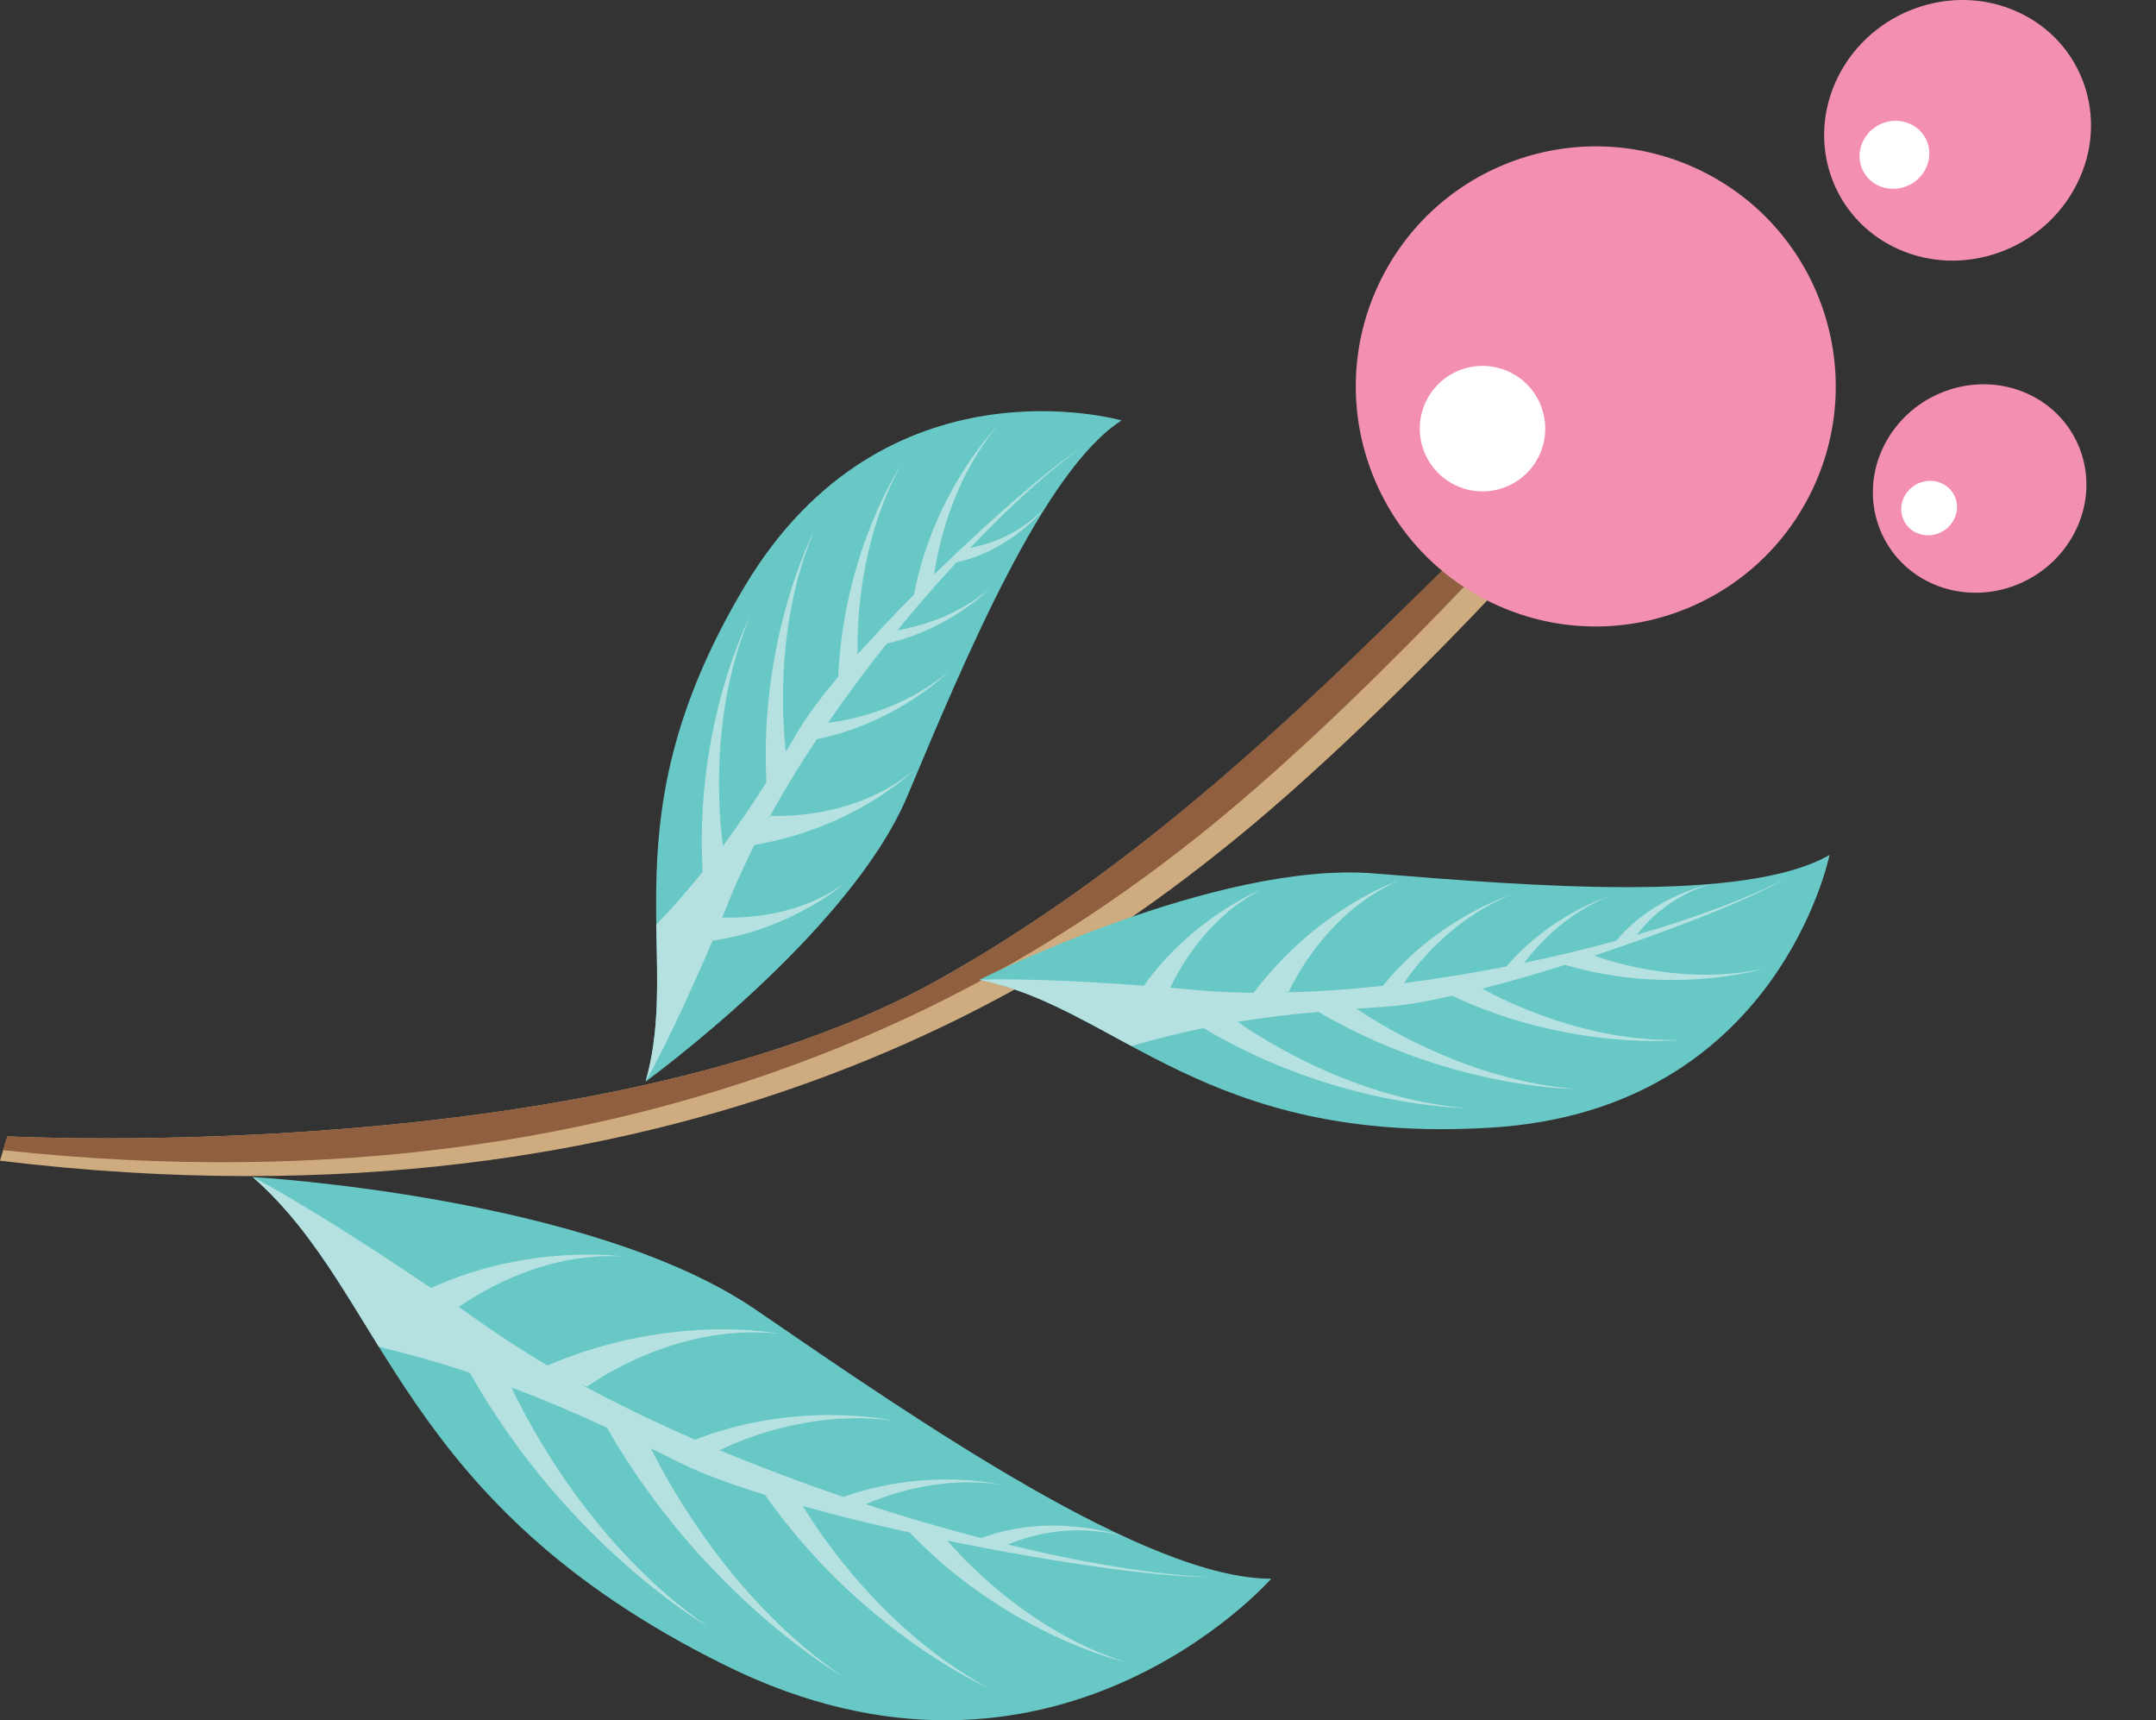 <!-- Generator: Adobe Illustrator 19.2.0, SVG Export Plug-In  -->
<svg version="1.1"
	 xmlns="http://www.w3.org/2000/svg" xmlns:xlink="http://www.w3.org/1999/xlink" xmlns:a="http://ns.adobe.com/AdobeSVGViewerExtensions/3.0/"
	 x="0px" y="0px" width="62.557px" height="49.904px" viewBox="0 0 62.557 49.904"
	 style="enable-background:new 0 0 62.557 49.904;" xml:space="preserve">
<rect x="0" y="0" width="62.557" height="49.904" fill="#333333" stroke="none"/>
<style type="text/css">
	.st0{fill:#CFAC7F;}
	.st1{fill:#8F5F3F;}
	.st2{fill:#DBED65;}
	.st3{fill:#68C8C6;}
	.st4{fill:#B5E1E1;}
	.st5{fill:#F490AF;}
	.st6{fill:#FFFFFF;}
</style>
<defs>
</defs>
<g>
	<g>
		<path class="st0" d="M47.558,12.568c0,0-6.615,7.771-12.284,12.231C31.32,27.926,20.097,36.106,0,33.671l0.213-0.707
			c0,0,17.237,0.915,27.005-4.536C38.128,22.337,44.976,11.654,47.558,12.568z"/>
		<g>
			<path class="st1" d="M27.218,28.428c9.582-5.36,16.026-14.255,19.222-15.735c-1.611,1.848-7.083,7.96-11.863,11.715
				c-3.946,3.096-14.95,11.066-34.49,8.957l0.125-0.401C0.213,32.964,17.45,33.879,27.218,28.428z"/>
		</g>
	</g>
	<g>
		<path class="st2" d="M62.552,15.449L62.552,15.449c0.004-0.001,0.004-0.001,0.005-0.002L62.552,15.449z"/>
	</g>
	<g>
		<path class="st3" d="M28.412,28.424c0,0,6.892-3.458,11.454-3.087c4.562,0.369,10.775,0.872,13.218-0.536
			c0,0-1.485,7.403-9.817,7.91C34.933,33.225,32.435,29.227,28.412,28.424z"/>
		<path class="st4" d="M42.132,28.887c3.478,1.625,6.63,1.281,6.63,1.281c-2.709,0.074-5.098-1.126-5.753-1.488
			c0.764-0.195,1.592-0.434,2.418-0.694l-0.006,0.007c3.128,0.914,5.749,0.107,5.749,0.107c-2.505,0.554-4.907-0.377-4.911-0.379
			c2.293-0.754,4.499-1.63,5.57-2.237c-1.104,0.569-2.615,1.134-4.336,1.633c0.256-0.337,0.967-1.14,2.163-1.472
			c0,0-1.655,0.31-2.757,1.643c-0.854,0.234-1.747,0.454-2.67,0.642c0.347-0.462,1.174-1.418,2.435-1.917
			c0,0-1.654,0.501-2.954,2.023c-0.977,0.194-1.98,0.351-2.976,0.486c0.243-0.367,1.318-1.847,3.106-2.558
			c0,0-2.116,0.649-3.715,2.633c-0.98,0.104-1.953,0.179-2.886,0.19l0.158-0.017c0,0,0.98-2.269,3.198-3.228
			c0,0-2.35,0.777-4.22,3.259c-0.554-0.01-1.091-0.031-1.599-0.075c-0.286-0.025-0.555-0.049-0.821-0.074
			c0.34-0.716,1.172-2.105,2.66-2.854c0,0-1.989,0.785-3.427,2.796c-3.386-0.253-4.773-0.172-4.773-0.172
			c1.559,0.313,2.888,1.1,4.414,1.922c0.727-0.211,1.419-0.383,2.092-0.52c3.878,2.311,7.591,2.315,7.591,2.315
			c-3.187-0.262-5.844-1.968-6.603-2.497c0.784-0.125,1.552-0.22,2.342-0.289c3.831,2.244,7.464,2.238,7.464,2.238
			c-2.906-0.232-5.38-1.676-6.359-2.33c0.271-0.02,0.544-0.038,0.82-0.056C40.699,29.175,41.372,29.059,42.132,28.887z"/>
	</g>
	<g>
		<path class="st3" d="M18.735,31.373c0,0,5.917-4.292,7.595-8.286c1.679-4.005,3.962-9.45,6.211-10.89c0,0-6.873-1.983-10.932,4.81
			C17.543,23.802,19.811,27.634,18.735,31.373z"/>
		<path class="st4" d="M24.323,19.628c0.15-3.633,1.819-6.137,1.819-6.137c-1.249,2.245-1.274,4.783-1.258,5.487
			c0.508-0.555,1.052-1.149,1.637-1.732l-0.003-0.003c0.586-3.02,2.409-4.872,2.409-4.872c-1.558,1.867-1.817,4.291-1.821,4.293
			c1.639-1.596,3.336-3.075,4.311-3.709c-0.958,0.677-2.091,1.703-3.265,2.936c0.394-0.067,1.382-0.318,2.185-1.184
			c0,0-0.978,1.267-2.585,1.605c-0.568,0.616-1.151,1.278-1.711,1.971c0.549-0.095,1.711-0.377,2.679-1.215
			c0,0-1.132,1.177-2.986,1.601c-0.598,0.74-1.172,1.517-1.707,2.297c0.419-0.043,2.128-0.311,3.512-1.501
			c0,0-1.475,1.499-3.835,1.977c-0.526,0.786-1.008,1.579-1.421,2.345l0.089-0.123c0,0,2.324,0.165,4.094-1.282
			c0,0-1.672,1.64-4.574,2.127c-0.236,0.47-0.452,0.937-0.642,1.383c-0.099,0.25-0.199,0.489-0.293,0.723
			c0.749,0.028,2.287-0.067,3.56-0.999c0,0-1.524,1.334-3.842,1.672c-1.265,2.957-1.943,4.084-1.943,4.084
			c0.411-1.441,0.345-2.909,0.308-4.545c0.503-0.528,0.948-1.037,1.348-1.537c-0.25-4.271,1.368-7.398,1.368-7.398
			c-1.173,2.799-0.897,5.776-0.78,6.648c0.45-0.607,0.856-1.212,1.262-1.845c-0.218-4.207,1.37-7.261,1.37-7.261
			c-1.069,2.554-0.929,5.266-0.806,6.371c0.132-0.217,0.26-0.438,0.397-0.667C23.46,20.713,23.851,20.191,24.323,19.628z"/>
	</g>
	<g>
		<path class="st3" d="M7.331,34.144c0,0,9.813,0.556,14.613,3.86c4.808,3.299,11.347,7.799,14.942,7.793
			c0,0-6.334,7.23-15.862,2.503C11.493,43.582,11.27,37.583,7.331,34.144z"/>
		<path class="st4" d="M22.194,43.361c2.81,4.004,6.509,5.618,6.509,5.618c-3.038-1.631-4.916-4.477-5.409-5.291
			c0.967,0.272,2.031,0.535,3.116,0.77h-0.015c2.873,2.998,6.287,3.766,6.287,3.766c-3.123-0.977-5.185-3.53-5.191-3.533
			c3.01,0.618,6.007,1.051,7.577,1.058c-1.582-0.071-3.614-0.404-5.827-0.944c0.494-0.208,1.781-0.65,3.318-0.251
			c0,0-2.023-0.712-4.084,0.064c-1.093-0.282-2.22-0.609-3.352-0.982c0.668-0.291,2.193-0.821,3.894-0.573
			c0,0-2.135-0.499-4.543,0.362c-1.203-0.408-2.408-0.868-3.596-1.354c0.502-0.252,2.632-1.201,5.058-0.855
			c0,0-2.753-0.627-5.772,0.549c-1.151-0.509-2.273-1.044-3.313-1.61l0.184,0.071c0,0,2.524-1.882,5.582-1.534
			c0,0-3.086-0.64-6.734,0.919c-0.598-0.356-1.177-0.726-1.715-1.098c-0.301-0.206-0.579-0.404-0.855-0.6
			c0.829-0.575,2.623-1.584,4.748-1.465c0,0-2.7-0.391-5.555,0.915c-3.588-2.425-5.173-3.218-5.173-3.218
			c1.528,1.333,2.498,3.049,3.659,4.923c0.943,0.228,1.816,0.477,2.64,0.755c2.822,5.011,6.918,7.37,6.918,7.37
			c-3.354-2.309-5.205-5.879-5.71-6.944c0.938,0.353,1.855,0.739,2.769,1.167c2.811,4.903,6.825,7.206,6.825,7.206
			c-3.067-2.103-4.875-5.264-5.545-6.602c0.31,0.146,0.623,0.301,0.934,0.458C20.429,42.772,21.247,43.071,22.194,43.361z"/>
	</g>
	<g>
		
			<ellipse transform="matrix(0.448 -0.894 0.894 0.448 15.52 47.591)" class="st5" cx="46.318" cy="11.221" rx="6.963" ry="6.962"/>
		
			<ellipse transform="matrix(0.449 -0.893 0.893 0.449 12.617 45.28)" class="st6" cx="43.021" cy="12.41" rx="1.821" ry="1.821"/>
	</g>
	<g>
		<path class="st5" d="M55.064,7.22c1.908,0.865,4.237,0.026,5.193-1.875c0.964-1.896,0.19-4.139-1.723-5.004
			c-1.909-0.865-4.234-0.03-5.196,1.873C52.382,4.111,53.153,6.353,55.064,7.22z"/>
		<path class="st6" d="M54.511,5.388c0.502,0.226,1.109,0.01,1.36-0.487c0.254-0.497,0.05-1.084-0.449-1.307
			c-0.498-0.227-1.108-0.011-1.36,0.491C53.811,4.58,54.016,5.167,54.511,5.388z"/>
	</g>
	<g>
		<path class="st5" d="M56.05,16.923c1.528,0.691,3.39,0.023,4.158-1.5c0.768-1.516,0.151-3.308-1.379-4.002
			c-1.532-0.693-3.389-0.024-4.159,1.496C53.904,14.436,54.523,16.23,56.05,16.923z"/>
		<path class="st6" d="M55.611,15.459c0.398,0.178,0.888,0.004,1.084-0.392c0.207-0.399,0.041-0.866-0.357-1.047
			c-0.404-0.181-0.886-0.006-1.088,0.393C55.049,14.81,55.213,15.279,55.611,15.459z"/>
	</g>
</g>
</svg>